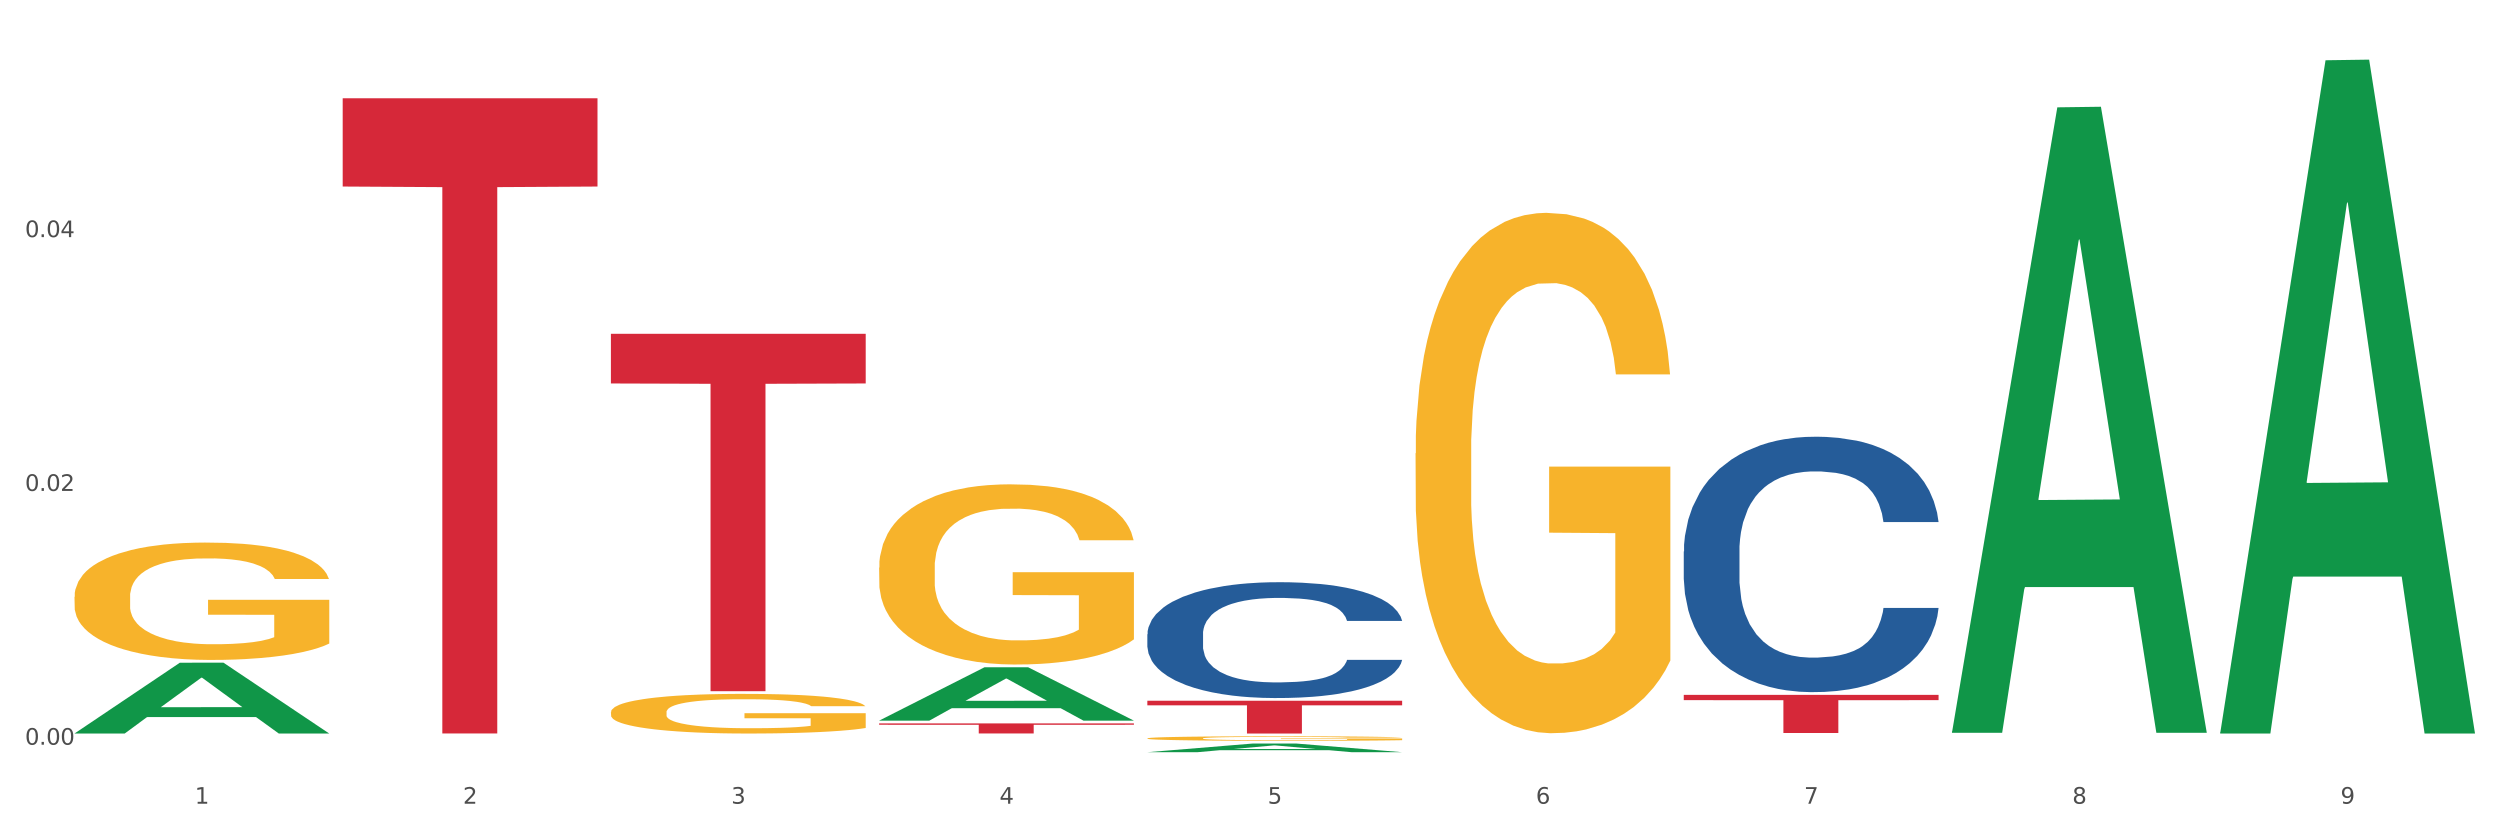 <?xml version="1.0" encoding="utf-8" standalone="no"?>
<!DOCTYPE svg PUBLIC "-//W3C//DTD SVG 1.1//EN"
  "http://www.w3.org/Graphics/SVG/1.1/DTD/svg11.dtd">
<svg xmlns:xlink="http://www.w3.org/1999/xlink" width="1080pt" height="360pt" viewBox="0 0 1080 360" xmlns="http://www.w3.org/2000/svg" version="1.1">
 <rect x="0" y="0" width="1080" height="360" fill="#333333" stroke="none"/>
 <defs>
  <style type="text/css">*{stroke-linejoin: round; stroke-linecap: butt}</style>
 </defs>
 <g id="figure_1">
  <g id="patch_1">
   <path d="M 0 360 
L 1080 360 
L 1080 0 
L 0 0 
z
" style="fill: #ffffff; stroke: #ffffff; stroke-linejoin: miter"/>
  </g>
  <g id="axes_1">
   <g id="matplotlib.axis_1">
    <g id="xtick_1">
     <g id="text_1">
      <!-- 1 -->
      <g style="fill: #4d4d4d" transform="translate(84.159 347.204) scale(0.096 -0.096)">
       <defs>
        <path id="DejaVuSans-31" d="M 794 531 
L 1825 531 
L 1825 4091 
L 703 3866 
L 703 4441 
L 1819 4666 
L 2450 4666 
L 2450 531 
L 3481 531 
L 3481 0 
L 794 0 
L 794 531 
z
" transform="scale(0.016)"/>
       </defs>
       <use xlink:href="#DejaVuSans-31"/>
      </g>
     </g>
    </g>
    <g id="xtick_2">
     <g id="text_2">
      <!-- 2 -->
      <g style="fill: #4d4d4d" transform="translate(200.027 347.204) scale(0.096 -0.096)">
       <defs>
        <path id="DejaVuSans-32" d="M 1228 531 
L 3431 531 
L 3431 0 
L 469 0 
L 469 531 
Q 828 903 1448 1529 
Q 2069 2156 2228 2338 
Q 2531 2678 2651 2914 
Q 2772 3150 2772 3378 
Q 2772 3750 2511 3984 
Q 2250 4219 1831 4219 
Q 1534 4219 1204 4116 
Q 875 4013 500 3803 
L 500 4441 
Q 881 4594 1212 4672 
Q 1544 4750 1819 4750 
Q 2544 4750 2975 4387 
Q 3406 4025 3406 3419 
Q 3406 3131 3298 2873 
Q 3191 2616 2906 2266 
Q 2828 2175 2409 1742 
Q 1991 1309 1228 531 
z
" transform="scale(0.016)"/>
       </defs>
       <use xlink:href="#DejaVuSans-32"/>
      </g>
     </g>
    </g>
    <g id="xtick_3">
     <g id="text_3">
      <!-- 3 -->
      <g style="fill: #4d4d4d" transform="translate(315.896 347.204) scale(0.096 -0.096)">
       <defs>
        <path id="DejaVuSans-33" d="M 2597 2516 
Q 3050 2419 3304 2112 
Q 3559 1806 3559 1356 
Q 3559 666 3084 287 
Q 2609 -91 1734 -91 
Q 1441 -91 1130 -33 
Q 819 25 488 141 
L 488 750 
Q 750 597 1062 519 
Q 1375 441 1716 441 
Q 2309 441 2620 675 
Q 2931 909 2931 1356 
Q 2931 1769 2642 2001 
Q 2353 2234 1838 2234 
L 1294 2234 
L 1294 2753 
L 1863 2753 
Q 2328 2753 2575 2939 
Q 2822 3125 2822 3475 
Q 2822 3834 2567 4026 
Q 2313 4219 1838 4219 
Q 1578 4219 1281 4162 
Q 984 4106 628 3988 
L 628 4550 
Q 988 4650 1302 4700 
Q 1616 4750 1894 4750 
Q 2613 4750 3031 4423 
Q 3450 4097 3450 3541 
Q 3450 3153 3228 2886 
Q 3006 2619 2597 2516 
z
" transform="scale(0.016)"/>
       </defs>
       <use xlink:href="#DejaVuSans-33"/>
      </g>
     </g>
    </g>
    <g id="xtick_4">
     <g id="text_4">
      <!-- 4 -->
      <g style="fill: #4d4d4d" transform="translate(431.765 347.204) scale(0.096 -0.096)">
       <defs>
        <path id="DejaVuSans-34" d="M 2419 4116 
L 825 1625 
L 2419 1625 
L 2419 4116 
z
M 2253 4666 
L 3047 4666 
L 3047 1625 
L 3713 1625 
L 3713 1100 
L 3047 1100 
L 3047 0 
L 2419 0 
L 2419 1100 
L 313 1100 
L 313 1709 
L 2253 4666 
z
" transform="scale(0.016)"/>
       </defs>
       <use xlink:href="#DejaVuSans-34"/>
      </g>
     </g>
    </g>
    <g id="xtick_5">
     <g id="text_5">
      <!-- 5 -->
      <g style="fill: #4d4d4d" transform="translate(547.634 347.204) scale(0.096 -0.096)">
       <defs>
        <path id="DejaVuSans-35" d="M 691 4666 
L 3169 4666 
L 3169 4134 
L 1269 4134 
L 1269 2991 
Q 1406 3038 1543 3061 
Q 1681 3084 1819 3084 
Q 2600 3084 3056 2656 
Q 3513 2228 3513 1497 
Q 3513 744 3044 326 
Q 2575 -91 1722 -91 
Q 1428 -91 1123 -41 
Q 819 9 494 109 
L 494 744 
Q 775 591 1075 516 
Q 1375 441 1709 441 
Q 2250 441 2565 725 
Q 2881 1009 2881 1497 
Q 2881 1984 2565 2268 
Q 2250 2553 1709 2553 
Q 1456 2553 1204 2497 
Q 953 2441 691 2322 
L 691 4666 
z
" transform="scale(0.016)"/>
       </defs>
       <use xlink:href="#DejaVuSans-35"/>
      </g>
     </g>
    </g>
    <g id="xtick_6">
     <g id="text_6">
      <!-- 6 -->
      <g style="fill: #4d4d4d" transform="translate(663.502 347.204) scale(0.096 -0.096)">
       <defs>
        <path id="DejaVuSans-36" d="M 2113 2584 
Q 1688 2584 1439 2293 
Q 1191 2003 1191 1497 
Q 1191 994 1439 701 
Q 1688 409 2113 409 
Q 2538 409 2786 701 
Q 3034 994 3034 1497 
Q 3034 2003 2786 2293 
Q 2538 2584 2113 2584 
z
M 3366 4563 
L 3366 3988 
Q 3128 4100 2886 4159 
Q 2644 4219 2406 4219 
Q 1781 4219 1451 3797 
Q 1122 3375 1075 2522 
Q 1259 2794 1537 2939 
Q 1816 3084 2150 3084 
Q 2853 3084 3261 2657 
Q 3669 2231 3669 1497 
Q 3669 778 3244 343 
Q 2819 -91 2113 -91 
Q 1303 -91 875 529 
Q 447 1150 447 2328 
Q 447 3434 972 4092 
Q 1497 4750 2381 4750 
Q 2619 4750 2861 4703 
Q 3103 4656 3366 4563 
z
" transform="scale(0.016)"/>
       </defs>
       <use xlink:href="#DejaVuSans-36"/>
      </g>
     </g>
    </g>
    <g id="xtick_7">
     <g id="text_7">
      <!-- 7 -->
      <g style="fill: #4d4d4d" transform="translate(779.371 347.204) scale(0.096 -0.096)">
       <defs>
        <path id="DejaVuSans-37" d="M 525 4666 
L 3525 4666 
L 3525 4397 
L 1831 0 
L 1172 0 
L 2766 4134 
L 525 4134 
L 525 4666 
z
" transform="scale(0.016)"/>
       </defs>
       <use xlink:href="#DejaVuSans-37"/>
      </g>
     </g>
    </g>
    <g id="xtick_8">
     <g id="text_8">
      <!-- 8 -->
      <g style="fill: #4d4d4d" transform="translate(895.24 347.204) scale(0.096 -0.096)">
       <defs>
        <path id="DejaVuSans-38" d="M 2034 2216 
Q 1584 2216 1326 1975 
Q 1069 1734 1069 1313 
Q 1069 891 1326 650 
Q 1584 409 2034 409 
Q 2484 409 2743 651 
Q 3003 894 3003 1313 
Q 3003 1734 2745 1975 
Q 2488 2216 2034 2216 
z
M 1403 2484 
Q 997 2584 770 2862 
Q 544 3141 544 3541 
Q 544 4100 942 4425 
Q 1341 4750 2034 4750 
Q 2731 4750 3128 4425 
Q 3525 4100 3525 3541 
Q 3525 3141 3298 2862 
Q 3072 2584 2669 2484 
Q 3125 2378 3379 2068 
Q 3634 1759 3634 1313 
Q 3634 634 3220 271 
Q 2806 -91 2034 -91 
Q 1263 -91 848 271 
Q 434 634 434 1313 
Q 434 1759 690 2068 
Q 947 2378 1403 2484 
z
M 1172 3481 
Q 1172 3119 1398 2916 
Q 1625 2713 2034 2713 
Q 2441 2713 2670 2916 
Q 2900 3119 2900 3481 
Q 2900 3844 2670 4047 
Q 2441 4250 2034 4250 
Q 1625 4250 1398 4047 
Q 1172 3844 1172 3481 
z
" transform="scale(0.016)"/>
       </defs>
       <use xlink:href="#DejaVuSans-38"/>
      </g>
     </g>
    </g>
    <g id="xtick_9">
     <g id="text_9">
      <!-- 9 -->
      <g style="fill: #4d4d4d" transform="translate(1011.108 347.204) scale(0.096 -0.096)">
       <defs>
        <path id="DejaVuSans-39" d="M 703 97 
L 703 672 
Q 941 559 1184 500 
Q 1428 441 1663 441 
Q 2288 441 2617 861 
Q 2947 1281 2994 2138 
Q 2813 1869 2534 1725 
Q 2256 1581 1919 1581 
Q 1219 1581 811 2004 
Q 403 2428 403 3163 
Q 403 3881 828 4315 
Q 1253 4750 1959 4750 
Q 2769 4750 3195 4129 
Q 3622 3509 3622 2328 
Q 3622 1225 3098 567 
Q 2575 -91 1691 -91 
Q 1453 -91 1209 -44 
Q 966 3 703 97 
z
M 1959 2075 
Q 2384 2075 2632 2365 
Q 2881 2656 2881 3163 
Q 2881 3666 2632 3958 
Q 2384 4250 1959 4250 
Q 1534 4250 1286 3958 
Q 1038 3666 1038 3163 
Q 1038 2656 1286 2365 
Q 1534 2075 1959 2075 
z
" transform="scale(0.016)"/>
       </defs>
       <use xlink:href="#DejaVuSans-39"/>
      </g>
     </g>
    </g>
    <g id="xtick_10"/>
    <g id="xtick_11"/>
    <g id="xtick_12"/>
    <g id="xtick_13"/>
    <g id="xtick_14"/>
    <g id="xtick_15"/>
    <g id="xtick_16"/>
    <g id="xtick_17"/>
   </g>
   <g id="matplotlib.axis_2">
    <g id="ytick_1">
     <g id="text_10">
      <!-- 0.00 -->
      <g style="fill: #4d4d4d" transform="translate(10.8 321.717) scale(0.096 -0.096)">
       <defs>
        <path id="DejaVuSans-30" d="M 2034 4250 
Q 1547 4250 1301 3770 
Q 1056 3291 1056 2328 
Q 1056 1369 1301 889 
Q 1547 409 2034 409 
Q 2525 409 2770 889 
Q 3016 1369 3016 2328 
Q 3016 3291 2770 3770 
Q 2525 4250 2034 4250 
z
M 2034 4750 
Q 2819 4750 3233 4129 
Q 3647 3509 3647 2328 
Q 3647 1150 3233 529 
Q 2819 -91 2034 -91 
Q 1250 -91 836 529 
Q 422 1150 422 2328 
Q 422 3509 836 4129 
Q 1250 4750 2034 4750 
z
" transform="scale(0.016)"/>
        <path id="DejaVuSans-2e" d="M 684 794 
L 1344 794 
L 1344 0 
L 684 0 
L 684 794 
z
" transform="scale(0.016)"/>
       </defs>
       <use xlink:href="#DejaVuSans-30"/>
       <use xlink:href="#DejaVuSans-2e" transform="translate(63.623 0)"/>
       <use xlink:href="#DejaVuSans-30" transform="translate(95.41 0)"/>
       <use xlink:href="#DejaVuSans-30" transform="translate(159.033 0)"/>
      </g>
     </g>
    </g>
    <g id="ytick_2">
     <g id="text_11">
      <!-- 0.02 -->
      <g style="fill: #4d4d4d" transform="translate(10.8 212.075) scale(0.096 -0.096)">
       <use xlink:href="#DejaVuSans-30"/>
       <use xlink:href="#DejaVuSans-2e" transform="translate(63.623 0)"/>
       <use xlink:href="#DejaVuSans-30" transform="translate(95.41 0)"/>
       <use xlink:href="#DejaVuSans-32" transform="translate(159.033 0)"/>
      </g>
     </g>
    </g>
    <g id="ytick_3">
     <g id="text_12">
      <!-- 0.04 -->
      <g style="fill: #4d4d4d" transform="translate(10.8 102.434) scale(0.096 -0.096)">
       <use xlink:href="#DejaVuSans-30"/>
       <use xlink:href="#DejaVuSans-2e" transform="translate(63.623 0)"/>
       <use xlink:href="#DejaVuSans-30" transform="translate(95.41 0)"/>
       <use xlink:href="#DejaVuSans-34" transform="translate(159.033 0)"/>
      </g>
     </g>
    </g>
    <g id="ytick_4"/>
    <g id="ytick_5"/>
    <g id="ytick_6"/>
   </g>
   <g id="PolyCollection_1">
    <path d="M 32.175 316.843 
L 32.288 316.814 
L 77.68 286.295 
L 96.518 286.266 
L 142.25 316.9 
L 120.462 316.9 
L 110.589 309.767 
L 63.722 309.767 
L 63.382 309.882 
L 53.85 316.9 
L 32.175 316.9 
L 32.175 316.843 
L 69.623 305.51 
L 104.689 305.481 
L 87.326 292.795 
L 87.099 292.738 
L 86.872 292.824 
L 69.51 305.481 
L 69.623 305.51 
L 32.175 316.843 
z
" clip-path="url(#p76155dd00d)" style="fill: #109648"/>
    <path d="M 379.781 245.201 
L 379.911 245.13 
L 379.911 242.57 
L 380.171 240.366 
L 381.471 235.034 
L 383.42 230.626 
L 384.85 228.28 
L 386.279 226.36 
L 387.969 224.441 
L 390.048 222.45 
L 393.817 219.535 
L 396.156 218.042 
L 399.015 216.478 
L 404.213 214.203 
L 407.982 212.923 
L 411.881 211.857 
L 418.249 210.577 
L 422.408 210.008 
L 426.826 209.582 
L 432.155 209.297 
L 436.183 209.226 
L 445.021 209.439 
L 452.558 210.079 
L 456.197 210.577 
L 460.876 211.43 
L 463.345 211.999 
L 467.374 213.137 
L 471.532 214.63 
L 474.391 215.909 
L 478.68 218.327 
L 481.929 220.744 
L 484.918 223.73 
L 486.477 225.792 
L 487.647 227.711 
L 488.687 229.915 
L 489.726 233.399 
L 466.334 233.399 
L 465.424 230.911 
L 463.995 228.564 
L 461.915 226.289 
L 460.096 224.867 
L 456.977 223.09 
L 454.118 221.952 
L 451.129 221.099 
L 447.49 220.388 
L 444.631 220.033 
L 440.602 219.748 
L 432.674 219.82 
L 427.346 220.388 
L 423.707 221.099 
L 421.368 221.739 
L 419.289 222.45 
L 416.949 223.446 
L 414.22 224.939 
L 412.271 226.289 
L 410.322 227.996 
L 408.762 229.702 
L 407.332 231.693 
L 406.163 233.826 
L 405.253 236.03 
L 404.473 238.731 
L 403.824 243.21 
L 403.824 252.951 
L 404.083 255.155 
L 404.733 258.07 
L 405.513 260.274 
L 406.813 262.904 
L 407.982 264.682 
L 410.192 267.241 
L 412.661 269.374 
L 414.61 270.725 
L 416.56 271.862 
L 419.938 273.426 
L 423.707 274.706 
L 426.956 275.488 
L 431.375 276.199 
L 434.364 276.484 
L 436.963 276.626 
L 443.331 276.626 
L 447.88 276.412 
L 452.948 275.915 
L 456.847 275.275 
L 460.096 274.493 
L 463.735 273.213 
L 466.074 272.004 
L 466.074 257.145 
L 437.483 257.074 
L 437.483 247.192 
L 489.856 247.192 
L 489.856 276.199 
L 487.647 277.692 
L 485.178 279.043 
L 482.579 280.252 
L 478.68 281.745 
L 474.001 283.167 
L 469.843 284.162 
L 465.424 285.015 
L 460.226 285.797 
L 453.468 286.508 
L 449.309 286.793 
L 444.111 287.006 
L 438.003 287.077 
L 432.674 286.935 
L 427.476 286.579 
L 422.018 285.939 
L 416.69 285.015 
L 412.661 284.091 
L 408.632 282.953 
L 404.343 281.46 
L 400.964 280.038 
L 398.365 278.759 
L 395.506 277.123 
L 392.387 274.991 
L 390.048 273.071 
L 387.969 271.08 
L 385.759 268.521 
L 384.2 266.317 
L 382.64 263.544 
L 381.731 261.482 
L 380.691 258.283 
L 379.911 253.804 
L 379.781 245.201 
z
" clip-path="url(#p76155dd00d)" style="fill: #f7b32b"/>
    <path d="M 495.65 318.979 
L 495.78 318.977 
L 495.78 318.912 
L 496.04 318.857 
L 497.339 318.722 
L 499.289 318.611 
L 500.718 318.551 
L 502.148 318.503 
L 503.837 318.454 
L 505.917 318.404 
L 509.685 318.33 
L 512.025 318.293 
L 514.884 318.253 
L 520.082 318.195 
L 523.851 318.163 
L 527.75 318.136 
L 534.118 318.104 
L 538.276 318.089 
L 542.695 318.079 
L 548.023 318.072 
L 552.052 318.07 
L 560.889 318.075 
L 568.427 318.091 
L 572.066 318.104 
L 576.744 318.125 
L 579.214 318.14 
L 583.242 318.169 
L 587.401 318.206 
L 590.26 318.239 
L 594.549 318.3 
L 597.798 318.361 
L 600.787 318.436 
L 602.346 318.488 
L 603.516 318.537 
L 604.556 318.593 
L 605.595 318.681 
L 582.203 318.681 
L 581.293 318.618 
L 579.863 318.558 
L 577.784 318.501 
L 575.965 318.465 
L 572.846 318.42 
L 569.986 318.391 
L 566.997 318.37 
L 563.359 318.352 
L 560.499 318.343 
L 556.471 318.336 
L 548.543 318.337 
L 543.215 318.352 
L 539.576 318.37 
L 537.237 318.386 
L 535.157 318.404 
L 532.818 318.429 
L 530.089 318.467 
L 528.14 318.501 
L 526.19 318.544 
L 524.631 318.587 
L 523.201 318.638 
L 522.032 318.691 
L 521.122 318.747 
L 520.342 318.815 
L 519.692 318.929 
L 519.692 319.175 
L 519.952 319.231 
L 520.602 319.304 
L 521.382 319.36 
L 522.681 319.426 
L 523.851 319.471 
L 526.06 319.536 
L 528.529 319.59 
L 530.479 319.624 
L 532.428 319.653 
L 535.807 319.692 
L 539.576 319.725 
L 542.825 319.744 
L 547.244 319.762 
L 550.233 319.77 
L 552.832 319.773 
L 559.2 319.773 
L 563.748 319.768 
L 568.817 319.755 
L 572.716 319.739 
L 575.965 319.719 
L 579.603 319.687 
L 581.943 319.656 
L 581.943 319.281 
L 553.352 319.279 
L 553.352 319.029 
L 605.725 319.029 
L 605.725 319.762 
L 603.516 319.8 
L 601.047 319.834 
L 598.447 319.865 
L 594.549 319.903 
L 589.87 319.938 
L 585.711 319.964 
L 581.293 319.985 
L 576.094 320.005 
L 569.337 320.023 
L 565.178 320.03 
L 559.98 320.036 
L 553.871 320.037 
L 548.543 320.034 
L 543.345 320.025 
L 537.887 320.009 
L 532.558 319.985 
L 528.529 319.962 
L 524.501 319.933 
L 520.212 319.895 
L 516.833 319.859 
L 514.234 319.827 
L 511.375 319.786 
L 508.256 319.732 
L 505.917 319.683 
L 503.837 319.633 
L 501.628 319.568 
L 500.068 319.513 
L 498.509 319.443 
L 497.599 319.39 
L 496.56 319.31 
L 495.78 319.196 
L 495.65 318.979 
z
" clip-path="url(#p76155dd00d)" style="fill: #f7b32b"/>
    <path d="M 611.519 195.828 
L 611.649 195.623 
L 611.649 188.232 
L 611.908 181.867 
L 613.208 166.468 
L 615.157 153.739 
L 616.587 146.964 
L 618.017 141.42 
L 619.706 135.877 
L 621.785 130.128 
L 625.554 121.71 
L 627.893 117.399 
L 630.753 112.882 
L 635.951 106.312 
L 639.72 102.616 
L 643.618 99.537 
L 649.986 95.841 
L 654.145 94.199 
L 658.564 92.967 
L 663.892 92.145 
L 667.921 91.94 
L 676.758 92.556 
L 684.296 94.404 
L 687.934 95.841 
L 692.613 98.305 
L 695.082 99.947 
L 699.111 103.232 
L 703.27 107.544 
L 706.129 111.239 
L 710.417 118.22 
L 713.666 125.201 
L 716.655 133.824 
L 718.215 139.778 
L 719.385 145.321 
L 720.424 151.686 
L 721.464 161.746 
L 698.071 161.746 
L 697.162 154.56 
L 695.732 147.785 
L 693.653 141.215 
L 691.833 137.109 
L 688.714 131.976 
L 685.855 128.691 
L 682.866 126.227 
L 679.227 124.174 
L 676.368 123.148 
L 672.339 122.326 
L 664.412 122.532 
L 659.084 124.174 
L 655.445 126.227 
L 653.105 128.075 
L 651.026 130.128 
L 648.687 133.003 
L 645.958 137.314 
L 644.008 141.215 
L 642.059 146.143 
L 640.499 151.07 
L 639.07 156.819 
L 637.9 162.978 
L 636.991 169.343 
L 636.211 177.145 
L 635.561 190.079 
L 635.561 218.207 
L 635.821 224.572 
L 636.471 232.99 
L 637.25 239.354 
L 638.55 246.951 
L 639.72 252.084 
L 641.929 259.475 
L 644.398 265.634 
L 646.348 269.535 
L 648.297 272.82 
L 651.676 277.337 
L 655.445 281.033 
L 658.694 283.291 
L 663.112 285.344 
L 666.101 286.166 
L 668.701 286.576 
L 675.069 286.576 
L 679.617 285.96 
L 684.685 284.523 
L 688.584 282.675 
L 691.833 280.417 
L 695.472 276.721 
L 697.811 273.231 
L 697.811 230.321 
L 669.22 230.115 
L 669.22 201.577 
L 721.594 201.577 
L 721.594 285.344 
L 719.385 289.656 
L 716.915 293.557 
L 714.316 297.047 
L 710.417 301.359 
L 705.739 305.465 
L 701.58 308.339 
L 697.162 310.803 
L 691.963 313.062 
L 685.205 315.115 
L 681.047 315.936 
L 675.848 316.552 
L 669.74 316.757 
L 664.412 316.346 
L 659.214 315.32 
L 653.755 313.472 
L 648.427 310.803 
L 644.398 308.134 
L 640.369 304.849 
L 636.081 300.537 
L 632.702 296.431 
L 630.103 292.736 
L 627.244 288.013 
L 624.125 281.854 
L 621.785 276.311 
L 619.706 270.562 
L 617.497 263.171 
L 615.937 256.806 
L 614.378 248.799 
L 613.468 242.845 
L 612.428 233.606 
L 611.649 220.671 
L 611.519 195.828 
z
" clip-path="url(#p76155dd00d)" style="fill: #f7b32b"/>
    <path d="M 727.387 238.24 
L 727.517 238.139 
L 727.517 235.317 
L 727.908 231.488 
L 729.339 224.433 
L 731.161 219.092 
L 734.283 212.843 
L 735.975 210.223 
L 738.187 207.3 
L 742.741 202.564 
L 747.945 198.532 
L 751.588 196.315 
L 754.321 194.904 
L 760.436 192.385 
L 763.949 191.276 
L 767.592 190.369 
L 770.715 189.764 
L 775.919 189.059 
L 780.083 188.757 
L 784.897 188.656 
L 788.931 188.757 
L 794.265 189.16 
L 802.072 190.369 
L 805.065 191.075 
L 809.098 192.284 
L 813.262 193.896 
L 816.645 195.509 
L 820.548 197.827 
L 824.581 200.85 
L 828.485 204.68 
L 831.217 208.207 
L 833.429 211.936 
L 835.381 216.471 
L 836.812 221.409 
L 837.463 225.541 
L 813.652 225.541 
L 813.001 221.813 
L 811.7 217.781 
L 810.399 215.06 
L 808.968 212.843 
L 806.756 210.324 
L 804.804 208.711 
L 801.551 206.796 
L 798.559 205.587 
L 796.087 204.882 
L 793.094 204.277 
L 786.719 203.672 
L 782.165 203.672 
L 779.302 203.874 
L 775.789 204.378 
L 772.797 205.083 
L 769.284 206.292 
L 766.551 207.603 
L 763.819 209.316 
L 762.257 210.525 
L 759.915 212.742 
L 758.354 214.556 
L 756.272 217.681 
L 755.101 219.898 
L 753.019 225.642 
L 752.109 229.875 
L 751.718 232.798 
L 751.458 236.023 
L 751.458 251.744 
L 752.239 258.799 
L 752.889 261.822 
L 753.93 265.249 
L 755.882 269.683 
L 758.744 274.017 
L 761.737 277.141 
L 764.209 279.056 
L 766.551 280.467 
L 768.893 281.575 
L 771.756 282.583 
L 774.098 283.188 
L 777.611 283.793 
L 781.774 284.095 
L 785.027 284.095 
L 791.663 283.591 
L 794.656 283.087 
L 797.518 282.382 
L 800.641 281.273 
L 803.113 280.064 
L 804.544 279.157 
L 806.886 277.242 
L 808.708 275.226 
L 810.269 272.908 
L 811.31 270.893 
L 812.481 267.869 
L 813.392 264.443 
L 813.652 262.629 
L 837.463 262.629 
L 836.942 266.257 
L 836.031 269.784 
L 834.21 274.521 
L 832.779 277.242 
L 830.567 280.568 
L 828.225 283.389 
L 824.972 286.514 
L 821.979 288.832 
L 818.856 290.847 
L 815.474 292.661 
L 809.358 295.181 
L 807.146 295.886 
L 802.462 297.096 
L 798.819 297.801 
L 793.485 298.506 
L 788.02 298.91 
L 782.295 299.01 
L 777.22 298.809 
L 771.626 298.204 
L 768.113 297.599 
L 764.209 296.692 
L 759.655 295.281 
L 755.362 293.568 
L 751.328 291.553 
L 747.555 289.235 
L 744.042 286.614 
L 739.488 282.281 
L 736.105 278.048 
L 733.633 274.118 
L 731.941 270.792 
L 730.25 266.559 
L 729.339 263.636 
L 727.908 256.582 
L 727.387 250.031 
L 727.387 238.24 
z
" clip-path="url(#p76155dd00d)" style="fill: #255c99"/>
    <path d="M 495.65 273.996 
L 495.78 273.951 
L 495.78 272.671 
L 496.17 270.934 
L 497.602 267.734 
L 499.423 265.312 
L 502.546 262.478 
L 504.237 261.289 
L 506.449 259.964 
L 511.003 257.815 
L 516.208 255.987 
L 519.851 254.982 
L 522.583 254.342 
L 528.698 253.199 
L 532.212 252.696 
L 535.855 252.285 
L 538.977 252.011 
L 544.182 251.691 
L 548.345 251.553 
L 553.16 251.508 
L 557.193 251.553 
L 562.528 251.736 
L 570.335 252.285 
L 573.327 252.605 
L 577.361 253.153 
L 581.524 253.885 
L 584.907 254.616 
L 588.81 255.667 
L 592.844 257.038 
L 596.747 258.775 
L 599.48 260.375 
L 601.692 262.066 
L 603.643 264.123 
L 605.075 266.363 
L 605.725 268.237 
L 581.915 268.237 
L 581.264 266.546 
L 579.963 264.717 
L 578.662 263.483 
L 577.23 262.478 
L 575.019 261.335 
L 573.067 260.604 
L 569.814 259.735 
L 566.821 259.187 
L 564.349 258.867 
L 561.357 258.593 
L 554.981 258.318 
L 550.427 258.318 
L 547.565 258.41 
L 544.052 258.638 
L 541.059 258.958 
L 537.546 259.507 
L 534.814 260.101 
L 532.081 260.878 
L 530.52 261.426 
L 528.178 262.432 
L 526.617 263.255 
L 524.535 264.672 
L 523.364 265.677 
L 521.282 268.283 
L 520.371 270.202 
L 519.981 271.528 
L 519.721 272.991 
L 519.721 280.121 
L 520.501 283.321 
L 521.152 284.692 
L 522.193 286.246 
L 524.145 288.257 
L 527.007 290.223 
L 530 291.64 
L 532.472 292.508 
L 534.814 293.148 
L 537.156 293.651 
L 540.018 294.108 
L 542.36 294.382 
L 545.873 294.656 
L 550.037 294.794 
L 553.29 294.794 
L 559.925 294.565 
L 562.918 294.336 
L 565.781 294.017 
L 568.903 293.514 
L 571.375 292.965 
L 572.807 292.554 
L 575.149 291.685 
L 576.97 290.771 
L 578.532 289.72 
L 579.573 288.806 
L 580.744 287.435 
L 581.654 285.88 
L 581.915 285.058 
L 605.725 285.058 
L 605.205 286.703 
L 604.294 288.303 
L 602.472 290.451 
L 601.041 291.685 
L 598.829 293.194 
L 596.487 294.474 
L 593.234 295.891 
L 590.242 296.942 
L 587.119 297.856 
L 583.736 298.679 
L 577.621 299.821 
L 575.409 300.141 
L 570.725 300.69 
L 567.082 301.01 
L 561.747 301.33 
L 556.282 301.513 
L 550.557 301.558 
L 545.483 301.467 
L 539.888 301.193 
L 536.375 300.918 
L 532.472 300.507 
L 527.918 299.867 
L 523.624 299.09 
L 519.591 298.176 
L 515.817 297.125 
L 512.304 295.936 
L 507.75 293.971 
L 504.367 292.051 
L 501.895 290.268 
L 500.204 288.76 
L 498.512 286.84 
L 497.602 285.515 
L 496.17 282.315 
L 495.65 279.344 
L 495.65 273.996 
z
" clip-path="url(#p76155dd00d)" style="fill: #255c99"/>
    <path d="M 148.044 42.449 
L 258.119 42.449 
L 258.119 80.584 
L 214.819 80.842 
L 214.819 316.865 
L 191.083 316.865 
L 191.083 80.842 
L 148.044 80.584 
L 148.044 42.707 
L 148.044 42.449 
z
" clip-path="url(#p76155dd00d)" style="fill: #d62839"/>
    <path d="M 263.912 144.205 
L 373.988 144.205 
L 373.988 165.659 
L 330.688 165.804 
L 330.688 298.585 
L 306.951 298.585 
L 306.951 165.804 
L 263.912 165.659 
L 263.912 144.35 
L 263.912 144.205 
z
" clip-path="url(#p76155dd00d)" style="fill: #d62839"/>
    <path d="M 379.781 312.494 
L 489.856 312.494 
L 489.856 313.099 
L 446.557 313.103 
L 446.557 316.85 
L 422.82 316.85 
L 422.82 313.103 
L 379.781 313.099 
L 379.781 312.498 
L 379.781 312.494 
z
" clip-path="url(#p76155dd00d)" style="fill: #d62839"/>
    <path d="M 495.65 302.728 
L 605.725 302.728 
L 605.725 304.697 
L 562.425 304.71 
L 562.425 316.9 
L 538.689 316.9 
L 538.689 304.71 
L 495.65 304.697 
L 495.65 302.741 
L 495.65 302.728 
z
" clip-path="url(#p76155dd00d)" style="fill: #d62839"/>
    <path d="M 727.387 300.18 
L 837.463 300.18 
L 837.463 302.468 
L 794.163 302.483 
L 794.163 316.643 
L 770.426 316.643 
L 770.426 302.483 
L 727.387 302.468 
L 727.387 300.195 
L 727.387 300.18 
z
" clip-path="url(#p76155dd00d)" style="fill: #d62839"/>
    <path d="M 263.912 307.67 
L 264.042 307.655 
L 264.042 307.092 
L 264.302 306.607 
L 265.602 305.433 
L 267.551 304.463 
L 268.981 303.947 
L 270.41 303.525 
L 272.1 303.102 
L 274.179 302.664 
L 277.948 302.023 
L 280.287 301.695 
L 283.146 301.35 
L 288.345 300.85 
L 292.114 300.568 
L 296.012 300.334 
L 302.38 300.052 
L 306.539 299.927 
L 310.958 299.833 
L 316.286 299.77 
L 320.315 299.755 
L 329.152 299.802 
L 336.689 299.942 
L 340.328 300.052 
L 345.007 300.24 
L 347.476 300.365 
L 351.505 300.615 
L 355.663 300.944 
L 358.523 301.225 
L 362.811 301.757 
L 366.06 302.289 
L 369.049 302.946 
L 370.609 303.4 
L 371.778 303.822 
L 372.818 304.307 
L 373.858 305.074 
L 350.465 305.074 
L 349.555 304.526 
L 348.126 304.01 
L 346.047 303.509 
L 344.227 303.196 
L 341.108 302.805 
L 338.249 302.555 
L 335.26 302.367 
L 331.621 302.211 
L 328.762 302.133 
L 324.733 302.07 
L 316.806 302.086 
L 311.477 302.211 
L 307.839 302.367 
L 305.499 302.508 
L 303.42 302.664 
L 301.081 302.883 
L 298.352 303.212 
L 296.402 303.509 
L 294.453 303.885 
L 292.893 304.26 
L 291.464 304.698 
L 290.294 305.167 
L 289.384 305.652 
L 288.605 306.247 
L 287.955 307.232 
L 287.955 309.375 
L 288.215 309.86 
L 288.865 310.502 
L 289.644 310.987 
L 290.944 311.566 
L 292.114 311.957 
L 294.323 312.52 
L 296.792 312.989 
L 298.741 313.286 
L 300.691 313.537 
L 304.07 313.881 
L 307.839 314.162 
L 311.088 314.334 
L 315.506 314.491 
L 318.495 314.554 
L 321.094 314.585 
L 327.462 314.585 
L 332.011 314.538 
L 337.079 314.428 
L 340.978 314.288 
L 344.227 314.115 
L 347.866 313.834 
L 350.205 313.568 
L 350.205 310.298 
L 321.614 310.283 
L 321.614 308.108 
L 373.988 308.108 
L 373.988 314.491 
L 371.778 314.819 
L 369.309 315.117 
L 366.71 315.383 
L 362.811 315.711 
L 358.133 316.024 
L 353.974 316.243 
L 349.555 316.431 
L 344.357 316.603 
L 337.599 316.759 
L 333.44 316.822 
L 328.242 316.869 
L 322.134 316.884 
L 316.806 316.853 
L 311.607 316.775 
L 306.149 316.634 
L 300.821 316.431 
L 296.792 316.227 
L 292.763 315.977 
L 288.475 315.649 
L 285.096 315.336 
L 282.497 315.054 
L 279.637 314.694 
L 276.518 314.225 
L 274.179 313.803 
L 272.1 313.365 
L 269.891 312.801 
L 268.331 312.316 
L 266.772 311.706 
L 265.862 311.253 
L 264.822 310.549 
L 264.042 309.563 
L 263.912 307.67 
z
" clip-path="url(#p76155dd00d)" style="fill: #f7b32b"/>
    <path d="M 32.175 257.819 
L 32.305 257.773 
L 32.305 256.106 
L 32.565 254.67 
L 33.864 251.196 
L 35.814 248.325 
L 37.243 246.797 
L 38.673 245.546 
L 40.362 244.296 
L 42.442 242.999 
L 46.211 241.101 
L 48.55 240.128 
L 51.409 239.109 
L 56.607 237.627 
L 60.376 236.794 
L 64.275 236.099 
L 70.643 235.265 
L 74.802 234.895 
L 79.22 234.617 
L 84.548 234.432 
L 88.577 234.385 
L 97.414 234.524 
L 104.952 234.941 
L 108.591 235.265 
L 113.269 235.821 
L 115.739 236.192 
L 119.767 236.933 
L 123.926 237.905 
L 126.785 238.739 
L 131.074 240.313 
L 134.323 241.888 
L 137.312 243.833 
L 138.871 245.176 
L 140.041 246.426 
L 141.081 247.862 
L 142.12 250.131 
L 118.728 250.131 
L 117.818 248.51 
L 116.388 246.982 
L 114.309 245.5 
L 112.49 244.574 
L 109.371 243.416 
L 106.512 242.675 
L 103.522 242.119 
L 99.884 241.656 
L 97.025 241.425 
L 92.996 241.24 
L 85.068 241.286 
L 79.74 241.656 
L 76.101 242.119 
L 73.762 242.536 
L 71.683 242.999 
L 69.343 243.648 
L 66.614 244.62 
L 64.665 245.5 
L 62.715 246.612 
L 61.156 247.723 
L 59.726 249.02 
L 58.557 250.409 
L 57.647 251.845 
L 56.867 253.605 
L 56.217 256.522 
L 56.217 262.867 
L 56.477 264.303 
L 57.127 266.201 
L 57.907 267.637 
L 59.206 269.351 
L 60.376 270.508 
L 62.585 272.176 
L 65.055 273.565 
L 67.004 274.445 
L 68.953 275.186 
L 72.332 276.205 
L 76.101 277.038 
L 79.35 277.548 
L 83.769 278.011 
L 86.758 278.196 
L 89.357 278.289 
L 95.725 278.289 
L 100.274 278.15 
L 105.342 277.826 
L 109.241 277.409 
L 112.49 276.899 
L 116.129 276.066 
L 118.468 275.279 
L 118.468 265.599 
L 89.877 265.553 
L 89.877 259.116 
L 142.25 259.116 
L 142.25 278.011 
L 140.041 278.983 
L 137.572 279.863 
L 134.973 280.651 
L 131.074 281.623 
L 126.395 282.549 
L 122.237 283.198 
L 117.818 283.754 
L 112.62 284.263 
L 105.862 284.726 
L 101.703 284.911 
L 96.505 285.05 
L 90.397 285.097 
L 85.068 285.004 
L 79.87 284.772 
L 74.412 284.356 
L 69.083 283.754 
L 65.055 283.152 
L 61.026 282.411 
L 56.737 281.438 
L 53.358 280.512 
L 50.759 279.678 
L 47.9 278.613 
L 44.781 277.224 
L 42.442 275.973 
L 40.362 274.676 
L 38.153 273.009 
L 36.594 271.574 
L 35.034 269.767 
L 34.124 268.424 
L 33.085 266.34 
L 32.305 263.423 
L 32.175 257.819 
z
" clip-path="url(#p76155dd00d)" style="fill: #f7b32b"/>
    <path d="M 379.781 311.282 
L 379.895 311.26 
L 425.286 288.268 
L 444.124 288.246 
L 489.856 311.325 
L 468.068 311.325 
L 458.196 305.951 
L 411.328 305.951 
L 410.988 306.037 
L 401.456 311.325 
L 379.781 311.325 
L 379.781 311.282 
L 417.229 302.744 
L 452.295 302.722 
L 434.932 293.165 
L 434.705 293.122 
L 434.478 293.187 
L 417.116 302.722 
L 417.229 302.744 
L 379.781 311.282 
z
" clip-path="url(#p76155dd00d)" style="fill: #109648"/>
    <path d="M 495.65 324.942 
L 495.763 324.939 
L 541.155 321.21 
L 559.993 321.207 
L 605.725 324.95 
L 583.937 324.95 
L 574.064 324.078 
L 527.197 324.078 
L 526.857 324.092 
L 517.324 324.95 
L 495.65 324.95 
L 495.65 324.942 
L 533.098 323.558 
L 568.163 323.554 
L 550.801 322.004 
L 550.574 321.997 
L 550.347 322.008 
L 532.985 323.554 
L 533.098 323.558 
L 495.65 324.942 
z
" clip-path="url(#p76155dd00d)" style="fill: #109648"/>
    <path d="M 843.256 316.076 
L 843.369 315.822 
L 888.761 46.369 
L 907.599 46.115 
L 953.331 316.584 
L 931.543 316.584 
L 921.67 253.601 
L 874.803 253.601 
L 874.463 254.617 
L 864.931 316.584 
L 843.256 316.584 
L 843.256 316.076 
L 880.704 216.015 
L 915.77 215.761 
L 898.407 103.764 
L 898.18 103.256 
L 897.953 104.018 
L 880.591 215.761 
L 880.704 216.015 
L 843.256 316.076 
z
" clip-path="url(#p76155dd00d)" style="fill: #109648"/>
    <path d="M 959.125 316.335 
L 959.238 316.062 
L 1004.63 26.033 
L 1023.468 25.759 
L 1069.2 316.882 
L 1047.412 316.882 
L 1037.539 249.09 
L 990.672 249.09 
L 990.332 250.183 
L 980.799 316.882 
L 959.125 316.882 
L 959.125 316.335 
L 996.573 208.633 
L 1031.638 208.36 
L 1014.276 87.811 
L 1014.049 87.264 
L 1013.822 88.084 
L 996.46 208.36 
L 996.573 208.633 
L 959.125 316.335 
z
" clip-path="url(#p76155dd00d)" style="fill: #109648"/>
   </g>
  </g>
 </g>
 <defs>
  <clipPath id="p76155dd00d">
   <rect x="32.175" y="10.8" width="1037.025" height="329.109"/>
  </clipPath>
 </defs>
</svg>
